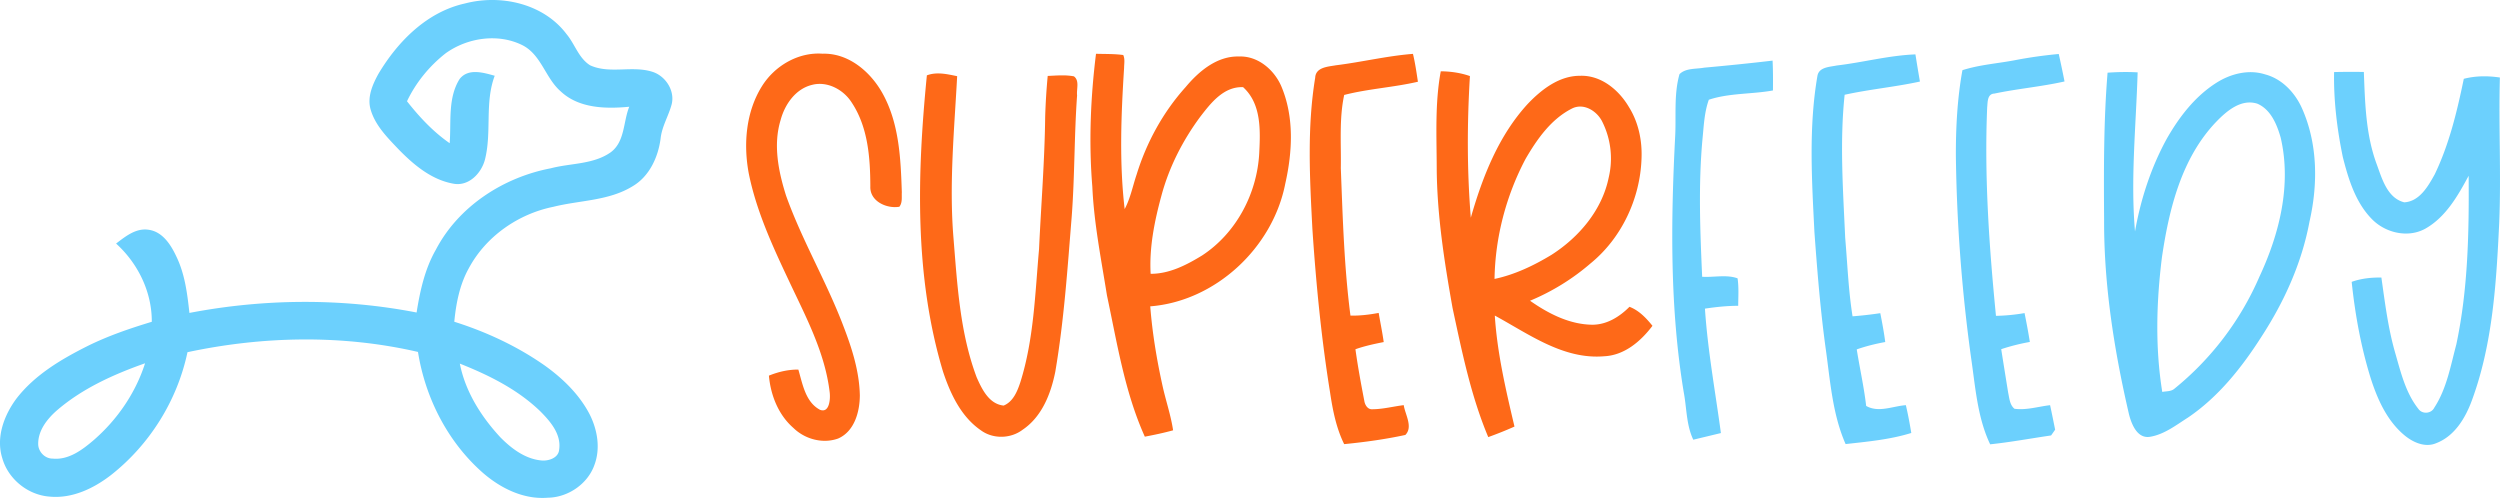 <svg width="241" height="48" fill="none" xmlns="http://www.w3.org/2000/svg"><path d="M73.439 8.332c1.222-1.979 3.515-3.329 5.863-3.154 2.48-.076 4.595 1.719 5.756 3.79 1.627 2.903 1.772 6.32 1.877 9.57-.026.464.076.996-.238 1.393-1.22.208-2.855-.526-2.797-1.955-.009-2.77-.221-5.72-1.795-8.09-.789-1.247-2.355-2.089-3.827-1.703-1.583.383-2.625 1.882-3.027 3.39-.733 2.4-.209 4.953.524 7.286 1.543 4.316 3.897 8.28 5.523 12.563.827 2.143 1.546 4.384 1.59 6.702-.01 1.578-.519 3.463-2.093 4.15-1.472.532-3.198.067-4.307-1.017-1.452-1.263-2.197-3.154-2.365-5.045.902-.365 1.859-.593 2.837-.584.41 1.385.68 3.124 2.078 3.872.925.371 1.02-1.046.945-1.666-.448-3.863-2.325-7.338-3.949-10.804-1.571-3.329-3.134-6.716-3.861-10.349-.518-2.808-.265-5.886 1.266-8.35zm32.216-3.148c.873.03 1.755 0 2.625.12.18.389.087.827.082 1.245-.286 4.527-.472 9.089.055 13.607.559-1.046.777-2.224 1.155-3.337.957-3.098 2.549-6.006 4.717-8.417 1.286-1.54 3.044-3.022 5.163-2.955 1.798-.07 3.366 1.266 4.059 2.853 1.263 2.972 1.085 6.327.387 9.416-1.211 6.175-6.728 11.322-13.014 11.816.198 2.55.62 5.085 1.167 7.583.315 1.462.815 2.882 1.036 4.367-.899.248-1.813.441-2.726.613-1.941-4.31-2.672-9.033-3.652-13.627-.553-3.478-1.252-6.953-1.409-10.477-.349-4.264-.171-8.57.355-12.807zm10.057 6.061c-1.691 2.283-3.009 4.858-3.748 7.608-.669 2.452-1.184 4.988-1.042 7.543 1.807.006 3.463-.85 4.968-1.774 3.282-2.151 5.29-5.953 5.5-9.855.11-2.192.218-4.758-1.557-6.365-1.866-.07-3.094 1.51-4.121 2.844zm13.057-4.95c2.491-.307 4.936-.906 7.441-1.102.213.886.341 1.786.477 2.686-2.348.546-4.775.675-7.106 1.274-.497 2.306-.282 4.705-.326 7.052.184 4.746.317 9.504.929 14.22.913.018 1.821-.09 2.72-.26.16.936.355 1.865.486 2.81-.922.18-1.842.38-2.726.692.23 1.666.535 3.32.855 4.971.058.392.326.856.786.813 1.016-.006 2.008-.272 3.015-.395.134.9.919 2.11.154 2.873-1.941.42-3.92.692-5.896.885-.771-1.563-1.106-3.29-1.362-5-.841-5.22-1.35-10.483-1.702-15.755-.253-4.852-.521-9.756.271-14.569.049-1.014 1.228-1.06 1.984-1.195zm10.121.578c.955.01 1.906.144 2.811.46-.276 4.547-.285 9.109.085 13.653 1.135-3.957 2.691-7.946 5.523-11.006 1.327-1.382 3.02-2.686 5.025-2.674 2.014-.067 3.731 1.365 4.703 3.028.922 1.476 1.283 3.252 1.205 4.982-.137 3.847-1.93 7.652-4.921 10.083a21.634 21.634 0 0 1-5.826 3.592c1.769 1.24 3.803 2.288 6.006 2.312 1.394.003 2.628-.766 3.58-1.728.922.354 1.606 1.079 2.217 1.833-1.126 1.49-2.692 2.835-4.638 2.934-3.944.342-7.273-2.136-10.561-3.922.233 3.63 1.065 7.172 1.897 10.7-.829.373-1.676.707-2.528 1.016-1.674-3.98-2.535-8.238-3.44-12.44-.791-4.458-1.499-8.95-1.528-13.485-.008-3.116-.18-6.26.39-9.338zm8.169 8.455c-1.872 3.548-2.922 7.543-2.986 11.562 1.955-.415 3.783-1.29 5.485-2.32 2.651-1.693 4.883-4.311 5.523-7.462a7.924 7.924 0 0 0-.64-5.41c-.529-1.034-1.821-1.82-2.948-1.212-1.987 1.02-3.334 2.948-4.434 4.842zM89.35 7.265c.955-.362 1.956-.117 2.92.079-.277 5.193-.784 10.404-.353 15.609.367 4.515.626 9.136 2.232 13.417.51 1.149 1.193 2.584 2.605 2.727.922-.38 1.32-1.382 1.612-2.265 1.3-4.141 1.414-8.522 1.798-12.812.195-4.253.541-8.502.591-12.76a61.56 61.56 0 0 1 .244-3.94c.838-.035 1.691-.12 2.526.039.565.42.236 1.23.306 1.835-.28 3.898-.222 7.815-.521 11.716-.402 4.986-.739 9.99-1.58 14.928-.425 2.12-1.29 4.337-3.149 5.588-1.14.868-2.831.915-3.998.073-1.927-1.312-2.957-3.516-3.673-5.666-2.782-9.244-2.5-19.058-1.56-28.568z" fill="#FE6918"/><path d="M44.83.333c3.458-.903 7.578.012 9.796 2.97.797.96 1.166 2.314 2.266 2.995 1.906.862 4.072-.006 6.021.631 1.254.406 2.168 1.818 1.834 3.133-.294 1.114-.938 2.116-1.063 3.28-.235 1.814-1.088 3.676-2.718 4.623-2.293 1.405-5.08 1.335-7.62 1.97-3.38.686-6.481 2.831-8.137 5.897-.89 1.581-1.243 3.393-1.415 5.184 3.09.977 6.068 2.359 8.728 4.226 1.734 1.242 3.32 2.777 4.315 4.688.745 1.473 1.06 3.247.486 4.834-.637 1.88-2.56 3.191-4.52 3.215-2.327.19-4.547-.912-6.264-2.408-3.379-2.973-5.541-7.21-6.245-11.644-7.278-1.683-14.934-1.531-22.221.024-.98 4.655-3.646 8.916-7.377 11.847-1.676 1.295-3.748 2.283-5.91 2.075-2.08-.149-3.984-1.671-4.56-3.688-.64-2.005.163-4.156 1.365-5.769 1.778-2.297 4.336-3.796 6.885-5.076 1.973-.973 4.06-1.684 6.157-2.32.015-2.882-1.332-5.626-3.442-7.54.914-.7 1.938-1.532 3.169-1.325 1.315.196 2.107 1.435 2.63 2.549.833 1.7 1.066 3.6 1.27 5.462 7.201-1.382 14.695-1.44 21.9-.04.332-2.093.797-4.204 1.86-6.06 2.19-4.187 6.512-6.97 11.078-7.843 1.92-.506 4.091-.357 5.776-1.543 1.382-1.026 1.193-2.934 1.787-4.39-2.25.216-4.857.167-6.606-1.479-1.484-1.283-1.871-3.536-3.701-4.457-2.343-1.166-5.305-.721-7.398.787-1.565 1.23-2.863 2.814-3.722 4.62 1.194 1.517 2.523 2.94 4.115 4.045.155-2.06-.192-4.349.952-6.181.83-1.076 2.296-.626 3.39-.322-.98 2.595-.27 5.424-.94 8.072-.335 1.304-1.53 2.572-2.971 2.344-2.17-.357-3.923-1.847-5.41-3.378-1.053-1.11-2.197-2.256-2.636-3.764-.358-1.199.174-2.42.745-3.455C38.347 3.986 41.167 1.14 44.83.333zM5.406 39.632c-.9.81-1.737 1.897-1.723 3.168 0 .742.643 1.417 1.394 1.409 1.551.154 2.872-.854 3.984-1.806 2.255-1.967 4.007-4.519 4.924-7.383-3.068 1.084-6.106 2.452-8.58 4.612zm38.921-4.58c.53 2.695 2.055 5.103 3.897 7.093 1.082 1.102 2.43 2.12 4.018 2.248.67.05 1.592-.257 1.659-1.038.224-1.473-.818-2.694-1.775-3.664-2.191-2.137-4.985-3.522-7.799-4.639zm132.748-28.74c2.532-.297 5.014-.97 7.572-1.069.14.874.282 1.745.434 2.619-2.404.523-4.857.745-7.258 1.274-.483 4.585-.151 9.197.053 13.788.218 2.525.311 5.065.71 7.57.893-.07 1.783-.17 2.674-.304.183.92.355 1.847.477 2.782-.934.17-1.854.397-2.747.71.288 1.818.698 3.618.908 5.45 1.202.681 2.558.018 3.827-.073.209.886.375 1.78.523 2.68-2.051.637-4.207.833-6.332 1.07-1.26-2.861-1.475-6.026-1.903-9.086-.524-3.767-.826-7.56-1.103-11.351-.25-5.021-.567-10.103.294-15.08.169-.842 1.202-.836 1.871-.98zm17.201-.517a43.85 43.85 0 0 1 4.188-.59c.195.88.384 1.76.556 2.648-2.235.505-4.523.695-6.76 1.169-.696.023-.643.83-.696 1.33-.282 6.71.192 13.42.847 20.095a17.823 17.823 0 0 0 2.756-.266c.186.92.363 1.847.509 2.782-.937.17-1.86.398-2.759.698.219 1.398.446 2.794.67 4.191.116.538.148 1.17.605 1.552 1.152.158 2.293-.213 3.437-.345.171.784.328 1.573.486 2.362-.096.14-.291.418-.39.555-1.956.286-3.906.649-5.873.856-1.234-2.592-1.423-5.517-1.836-8.32a156.645 156.645 0 0 1-1.47-19.45c-.008-2.773.137-5.564.632-8.296 1.656-.532 3.399-.643 5.098-.97zm-29.996.728c2.203-.199 4.4-.42 6.597-.68.047.958.044 1.916.035 2.878-2.046.371-4.205.237-6.181.894-.436 1.21-.483 2.514-.611 3.785-.405 4.416-.227 8.858-.032 13.28 1.126.073 2.343-.234 3.413.152.131.873.067 1.762.061 2.647-1.076.003-2.147.114-3.206.275.267 4.024 1.001 7.999 1.539 11.994-.89.213-1.778.43-2.663.64-.681-1.429-.628-3.045-.919-4.57-1.339-8.099-1.249-16.352-.835-24.526.125-2.043-.14-4.156.425-6.143.616-.605 1.585-.477 2.377-.626zm38.889.485c.963-.07 1.932-.087 2.899-.032-.152 5.112-.693 10.229-.254 15.34.548-3.11 1.54-6.157 3.056-8.93 1.202-2.11 2.738-4.113 4.816-5.42 1.362-.861 3.087-1.297 4.662-.797 1.612.42 2.852 1.721 3.535 3.209 1.554 3.437 1.581 7.37.748 11.003-.739 3.978-2.438 7.716-4.635 11.091-1.895 2.966-4.141 5.795-7.077 7.783-1.141.724-2.27 1.613-3.629 1.847-1.243.225-1.801-1.181-2.052-2.151-1.429-6.155-2.427-12.447-2.403-18.78-.032-4.723-.05-9.449.334-14.163zm10.468 4.74c-3.341 3.493-4.543 8.406-5.227 13.058-.535 4.302-.66 8.686.032 12.976.387-.079.83-.029 1.158-.3a28.417 28.417 0 0 0 8.207-10.805c1.932-4.133 3.107-8.855 2.054-13.394-.361-1.28-.96-2.739-2.261-3.29-1.566-.489-2.954.71-3.963 1.756zm11.369-4.801a67.046 67.046 0 0 1 2.869-.009c.114 2.958.181 5.965 1.199 8.782.533 1.426 1.019 3.358 2.695 3.785 1.469-.082 2.299-1.543 2.939-2.698 1.397-2.902 2.153-6.067 2.802-9.208 1.141-.298 2.316-.298 3.48-.126-.133 4.673.131 9.346-.066 14.02-.277 5.745-.617 11.604-2.614 17.052-.622 1.713-1.658 3.475-3.431 4.165-1.076.476-2.261-.056-3.099-.757-1.682-1.403-2.604-3.484-3.256-5.53-.931-3.007-1.493-6.122-1.822-9.252.917-.328 1.889-.43 2.864-.415.349 2.446.649 4.915 1.341 7.294.533 1.853 1.001 3.823 2.221 5.36.372.547 1.251.482 1.542-.117 1.187-1.818 1.566-4.01 2.116-6.076 1.14-5.342 1.233-10.836 1.193-16.275-1.042 1.938-2.206 3.99-4.182 5.105-1.679.924-3.856.404-5.157-.938-1.571-1.604-2.249-3.834-2.79-5.962-.556-2.694-.891-5.447-.844-8.2z" fill="#6CD0FD"/></svg>